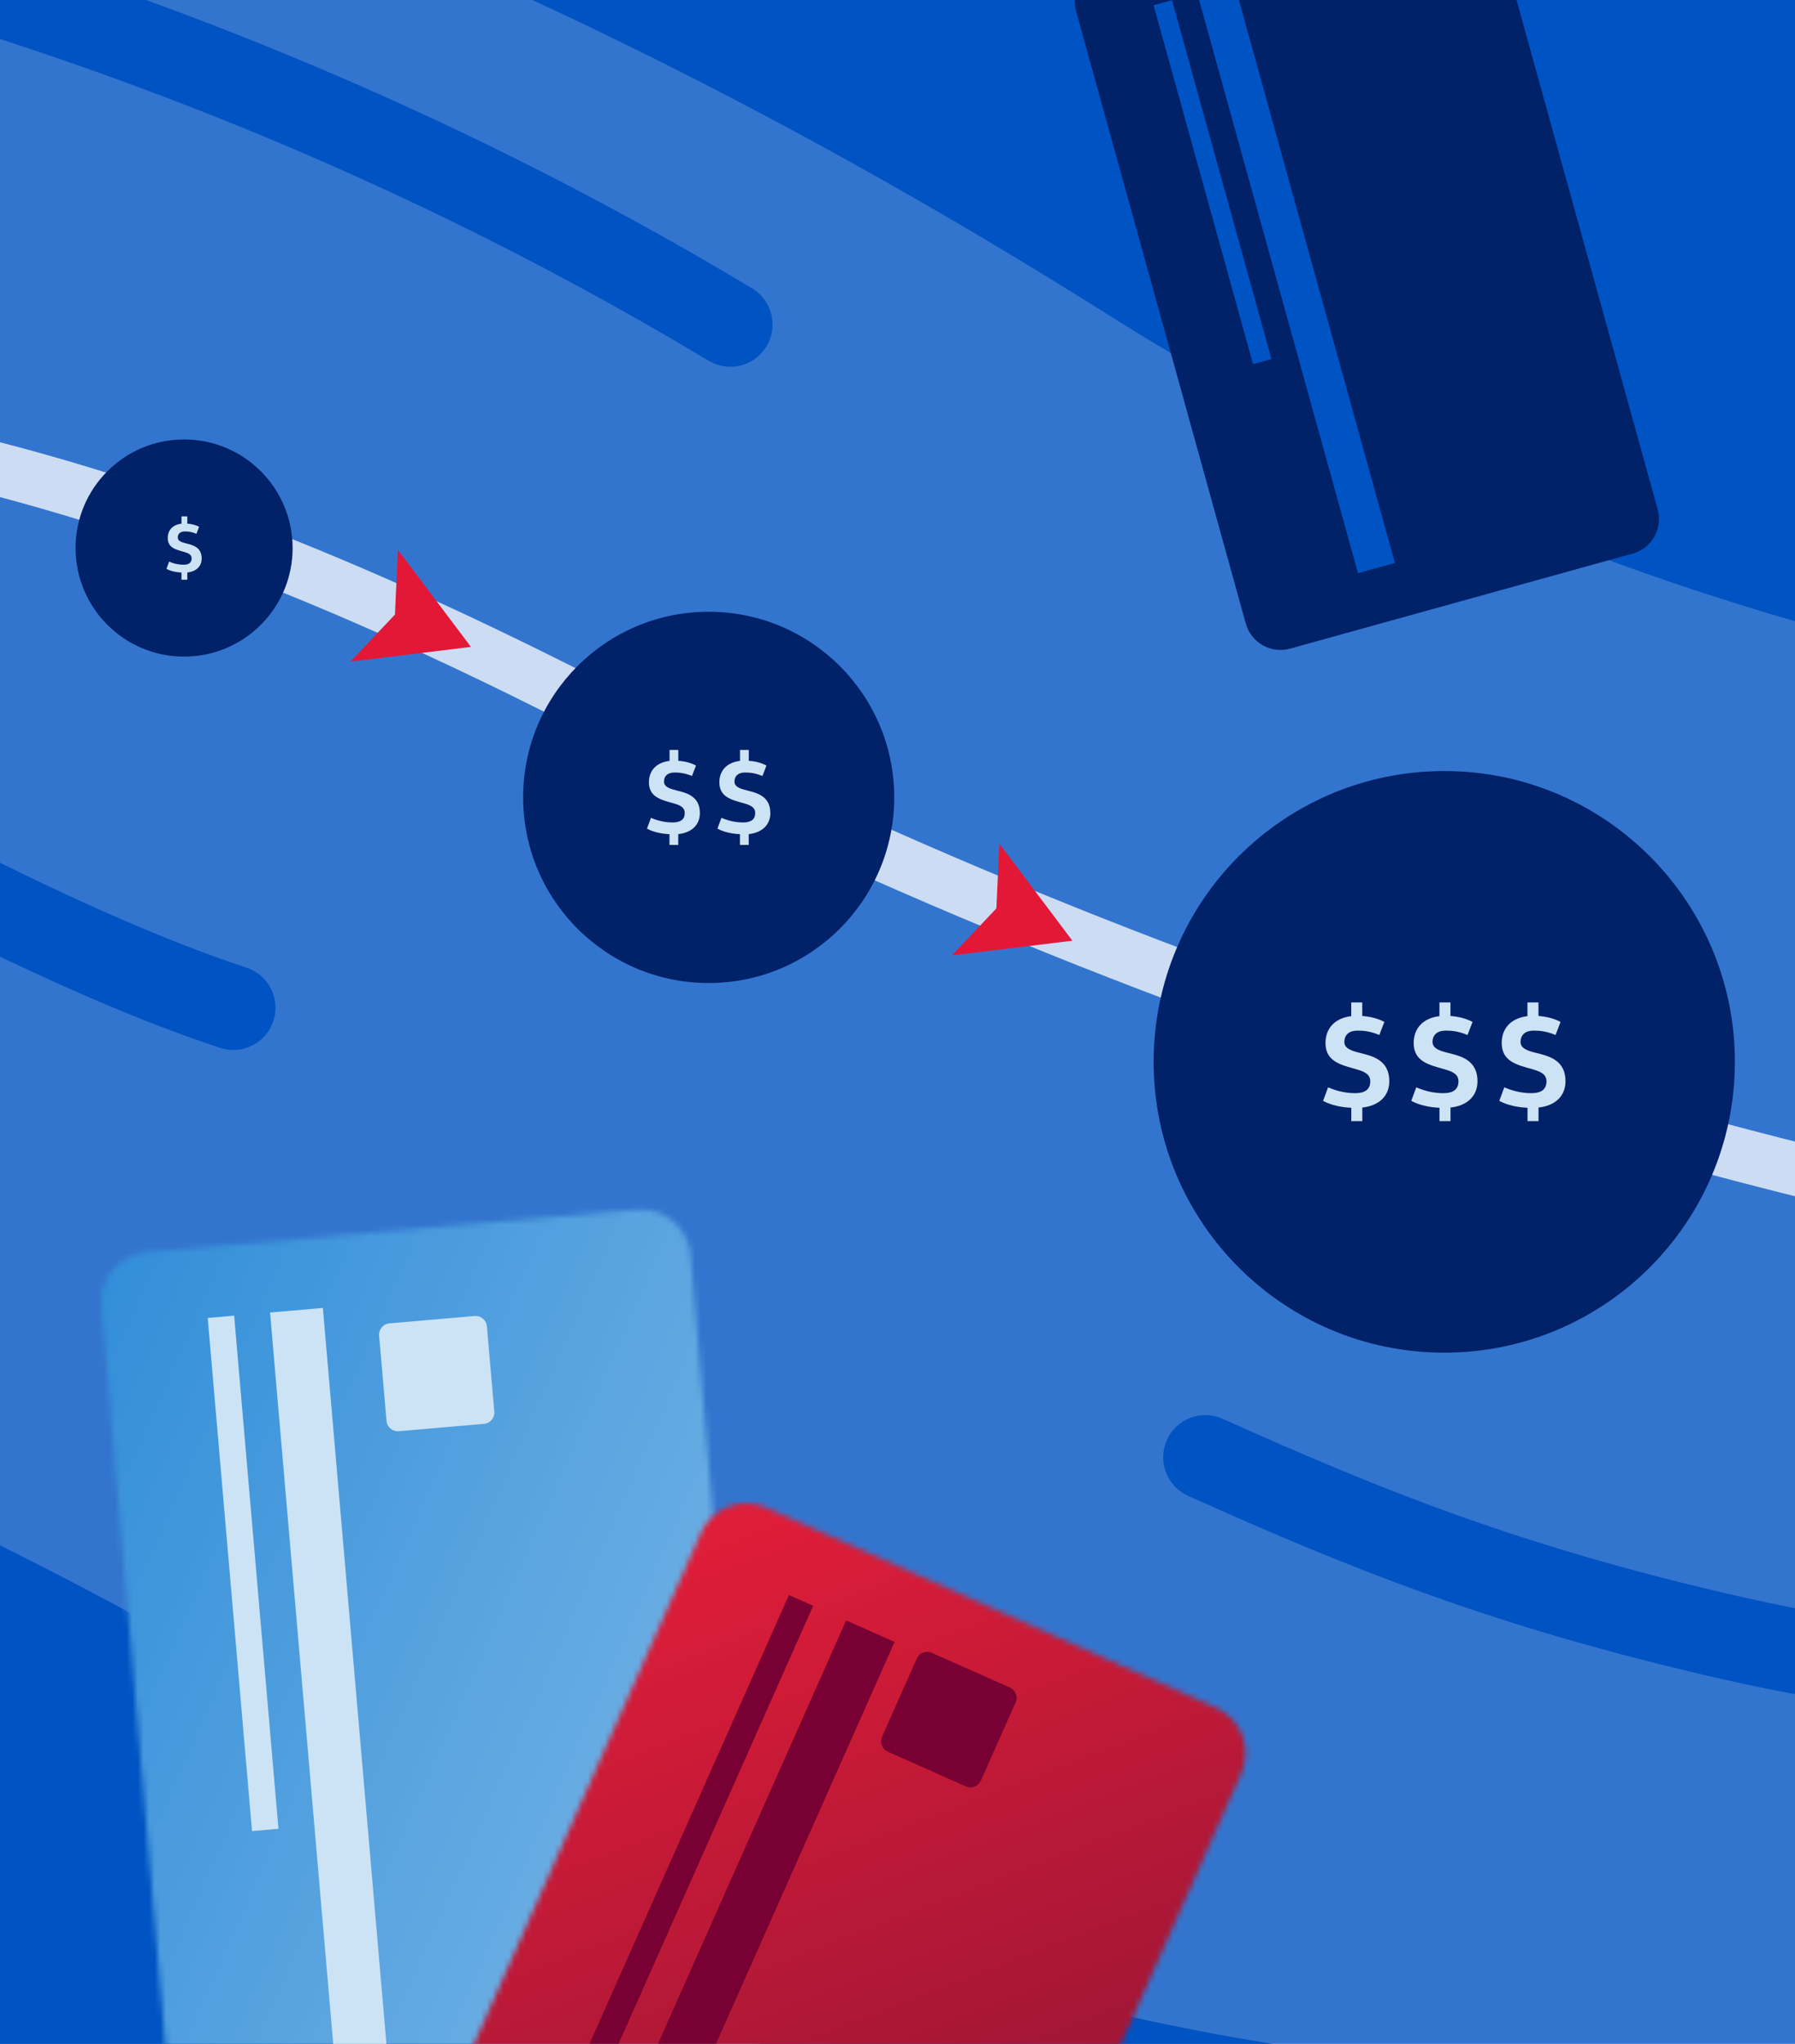 <svg fill="none" height="363" viewBox="0 0 319 363" width="319" xmlns="http://www.w3.org/2000/svg" xmlns:xlink="http://www.w3.org/1999/xlink"><linearGradient id="a" gradientUnits="userSpaceOnUse" x1="4.248" x2="159.839" y1="261.648" y2="330.239"><stop offset="0" stop-color="#338fd9"/><stop offset="1" stop-color="#80b9e7"/></linearGradient><linearGradient id="b" gradientUnits="userSpaceOnUse" x1="130.633" x2="199.046" y1="267.189" y2="445.13"><stop offset="0" stop-color="#e11d38"/><stop offset="1" stop-color="#781135"/></linearGradient><clipPath id="c"><path d="m0 0h319v363h-319z"/></clipPath><mask id="d" height="159" maskUnits="userSpaceOnUse" width="118" x="18" y="214"><path d="m113.175 214.863-87.114 7.53c-4.851.416-8.434 4.685-8.019 9.536l12.163 140.71h105.458l-12.942-149.757c-.395-4.591-4.248-8.05-8.767-8.05-.249 0-.509.01-.768.031" fill="#fff"/></mask><mask id="e" height="106" maskUnits="userSpaceOnUse" width="143" x="79" y="267"><path d="m124.59 272.25-44.632 100.389h114.982l25.656-57.699c1.973-4.445-.021-9.649-4.477-11.633l-79.906-35.534c-1.163-.519-2.378-.758-3.573-.758-3.376 0-6.596 1.953-8.06 5.235" fill="#fff"/></mask><g clip-path="url(#c)"><path d="m0 0h319v363h-319z" fill="#3375ce"/><path d="m569.123 124.197s-197.213 41.948-372.084-68.224c-174.86-110.182-297.933-112.086-297.933-112.086l681.617-3.434-11.59 183.745z" fill="#0053c2"/><path d="m-269.081 206.018s141.483-3.379 297.577 83.405c156.094 86.784 249.395 76.942 249.395 76.942h-547.891l.908-160.358z" fill="#0053c2"/><g stroke-miterlimit="10"><path d="m41.459 178.98c-15.337-5.04-34.335-13.453-56.995-25.238" stroke="#0053c2" stroke-linecap="round" stroke-width="15"/><path d="m214.216 258.823c29.219 13.148 53.764 22.819 90.722 31.444 40.086 9.357 62.149 7.718 62.149 7.718" stroke="#0053c2" stroke-linecap="round" stroke-width="15"/><path d="m-129.24-26.93s55.74 2.03 132.25 26.95c38.49 12.53 82.23 30.86 126.78 57.62" stroke="#0053c2" stroke-linecap="round" stroke-width="15"/><path d="m-253 91.333c29.808-7.36 74.106-16.103 128.749-18.626 0 0 24.689-1.141 46.372-.523 77.488 2.22 142.015 29.651 219.524 72.756 26.52 12.261 54.967 24.018 85.341 34.813 119.839 42.613 231.229 56.653 322.014 58.883" stroke="#ccdcf3" stroke-width="9.423"/></g><path d="m190.581 167.073-12.983-17.244-.523 11.506-7.915 8.355z" fill="#e31837"/><path d="m83.694 114.89-12.983-17.244-.523 11.507-7.915 8.355z" fill="#e31837"/><path d="m13.43 97.332c0 10.648 8.638 19.286 19.286 19.286 10.648 0 19.286-8.638 19.286-19.286 0-10.648-8.638-19.286-19.286-19.286-10.648 0-19.286 8.638-19.286 19.286z" fill="#012169"/><path d="m32.254 101.688c-.911-.042-1.895-.23-2.67-.66l.471-1.288c1.12.493 2.042.555 2.586.555.848 0 1.413-.303 1.413-1.12 0-.67-.523-.911-1.309-1.141-1.539-.429-2.932-.754-2.932-2.492 0-1.372.879-2.356 2.439-2.534v-1.298h1.036v1.288c.68.052 1.466.22 2.094.565l-.471 1.235c-.921-.377-1.508-.408-2.083-.408-.743 0-1.235.377-1.235 1.078 0 .66.775.859 1.591 1.068 1.078.272 2.659.66 2.659 2.649 0 1.423-1.005 2.325-2.555 2.491v1.288h-1.036z" fill="#cce3f5"/><path d="m92.97 141.62c0 18.207 14.762 32.97 32.97 32.97 18.207 0 32.98-14.763 32.98-32.97s-14.763-32.97-32.98-32.97c-18.218 0-32.97 14.763-32.97 32.97z" fill="#012169"/><path d="m118.988 148.153c-1.372-.063-2.838-.345-4.01-.984l.711-1.926c1.676.732 3.068.827 3.874.827 1.278 0 2.126-.461 2.126-1.675 0-1.006-.796-1.372-1.969-1.718-2.313-.638-4.397-1.141-4.397-3.737 0-2.063 1.309-3.529 3.665-3.801v-1.947h1.56v1.926c1.026.073 2.198.325 3.141.848l-.712 1.853c-1.393-.555-2.262-.617-3.12-.617-1.121 0-1.854.555-1.854 1.622 0 .985 1.163 1.288 2.387 1.602 1.623.409 3.99.985 3.99 3.979 0 2.136-1.508 3.486-3.843 3.738v1.926h-1.56v-1.905z" fill="#cce3f5"/><path d="m131.51 148.153c-1.372-.063-2.838-.345-4.01-.984l.712-1.926c1.675.732 3.067.827 3.874.827 1.277 0 2.125-.461 2.125-1.675 0-1.006-.796-1.372-1.968-1.718-2.314-.638-4.398-1.141-4.398-3.737 0-2.063 1.309-3.529 3.665-3.801v-1.947h1.56v1.926c1.026.073 2.198.325 3.141.848l-.712 1.853c-1.393-.555-2.262-.617-3.12-.617-1.121 0-1.853.555-1.853 1.622 0 .985 1.162 1.288 2.387 1.602 1.623.409 3.989.985 3.989 3.979 0 2.136-1.508 3.486-3.843 3.738v1.926h-1.56v-1.905z" fill="#cce3f5"/><path d="m205.019 188.589c0 28.53 23.128 51.648 51.649 51.648 28.52 0 51.648-23.128 51.648-51.648 0-28.521-23.128-51.649-51.648-51.649-28.521 0-51.649 23.128-51.649 51.649z" fill="#012169"/><path d="m240.146 196.745c-1.706-.074-3.538-.43-5.015-1.225l.89-2.408c2.094.921 3.832 1.036 4.848 1.036 1.591 0 2.649-.576 2.649-2.094 0-1.256-.984-1.706-2.461-2.146-2.889-.796-5.496-1.424-5.496-4.68 0-2.576 1.643-4.408 4.575-4.754v-2.439h1.958v2.408c1.277.094 2.753.408 3.926 1.057l-.89 2.314c-1.738-.701-2.816-.774-3.905-.774-1.403 0-2.314.701-2.314 2.02 0 1.225 1.445 1.613 2.994 2 2.021.503 4.995 1.225 4.995 4.963 0 2.68-1.885 4.366-4.796 4.68v2.408h-1.958v-2.387z" fill="#cce3f5"/><path d="m255.82 196.745c-1.707-.074-3.539-.43-5.016-1.225l.89-2.408c2.094.921 3.832 1.036 4.848 1.036 1.591 0 2.649-.576 2.649-2.094 0-1.256-.984-1.706-2.461-2.146-2.889-.796-5.496-1.424-5.496-4.68 0-2.576 1.643-4.408 4.575-4.754v-2.439h1.958v2.408c1.277.094 2.754.408 3.926 1.057l-.89 2.314c-1.738-.701-2.816-.774-3.905-.774-1.403 0-2.314.701-2.314 2.02 0 1.225 1.445 1.613 2.994 2 2.021.503 4.995 1.225 4.995 4.963 0 2.68-1.885 4.366-4.796 4.68v2.408h-1.957v-2.387z" fill="#cce3f5"/><path d="m271.462 196.745c-1.707-.074-3.539-.43-5.015-1.225l.889-2.408c2.094.921 3.833 1.036 4.848 1.036 1.592 0 2.649-.576 2.649-2.094 0-1.256-.984-1.706-2.46-2.146-2.89-.796-5.497-1.424-5.497-4.68 0-2.576 1.644-4.408 4.575-4.754v-2.439h1.958v2.408c1.277.094 2.754.408 3.926 1.057l-.89 2.314c-1.738-.701-2.816-.774-3.905-.774-1.403 0-2.314.701-2.314 2.02 0 1.225 1.445 1.613 2.995 2 2.02.503 4.994 1.225 4.994 4.963 0 2.68-1.885 4.366-4.795 4.68v2.408h-1.958v-2.387z" fill="#cce3f5"/><path d="m221.4 110.763-30.169-108.799c-.935-3.39 1.052-6.896 4.442-7.843l60.91-16.89c3.389-.935 6.896 1.052 7.843 4.442l30.168 108.798c.935 3.39-1.04 6.896-4.43 7.843l-60.91 16.89c-3.389.935-6.896-1.052-7.843-4.43" fill="#012169"/><path d="m219.332-3.031-6.566 1.821 28.569 103.016 6.566-1.821z" fill="#0053c2"/><path d="m208.286.032-3.278.909 17.674 63.729 3.277-.909z" fill="#0053c2"/><g mask="url(#d)"><path d="m36.819 171.291-77.455 175.696 157.078 69.247 77.454-175.696z" fill="url(#a)"/></g><path d="m68.688 252.349-1.309-15.134c-.093-1.111.727-2.087 1.838-2.181l15.134-1.308c1.111-.094 2.088.727 2.181 1.838l1.309 15.134c.093 1.111-.727 2.087-1.839 2.181l-15.134 1.309c-1.111.093-2.088-.727-2.181-1.839z" fill="#cce3f5"/><path d="m57.377 232.298-9.386.812 12.735 147.338 9.386-.811z" fill="#cce3f5"/><path d="m41.61 233.664-4.698.407 7.877 91.137 4.698-.406z" fill="#cce3f5"/><g mask="url(#e)"><path d="m204.223 219.233-159.629 61.372 53.742 139.782 159.628-61.371z" fill="url(#b)"/><g fill="#780032"><path d="m150.368 287.79-60.08 135.134 8.608 3.827 60.081-135.134z"/><path d="m140.207 283.28-37.163 83.588 4.309 1.916 37.163-83.588z"/><path d="m156.758 308.437 6.17-13.877c.457-1.017 1.641-1.474 2.659-1.017l13.877 6.169c1.018.457 1.475 1.641 1.018 2.659l-6.17 13.877c-.457 1.018-1.641 1.475-2.659 1.029l-13.877-6.17c-1.018-.457-1.475-1.641-1.018-2.659"/></g></g></g></svg>